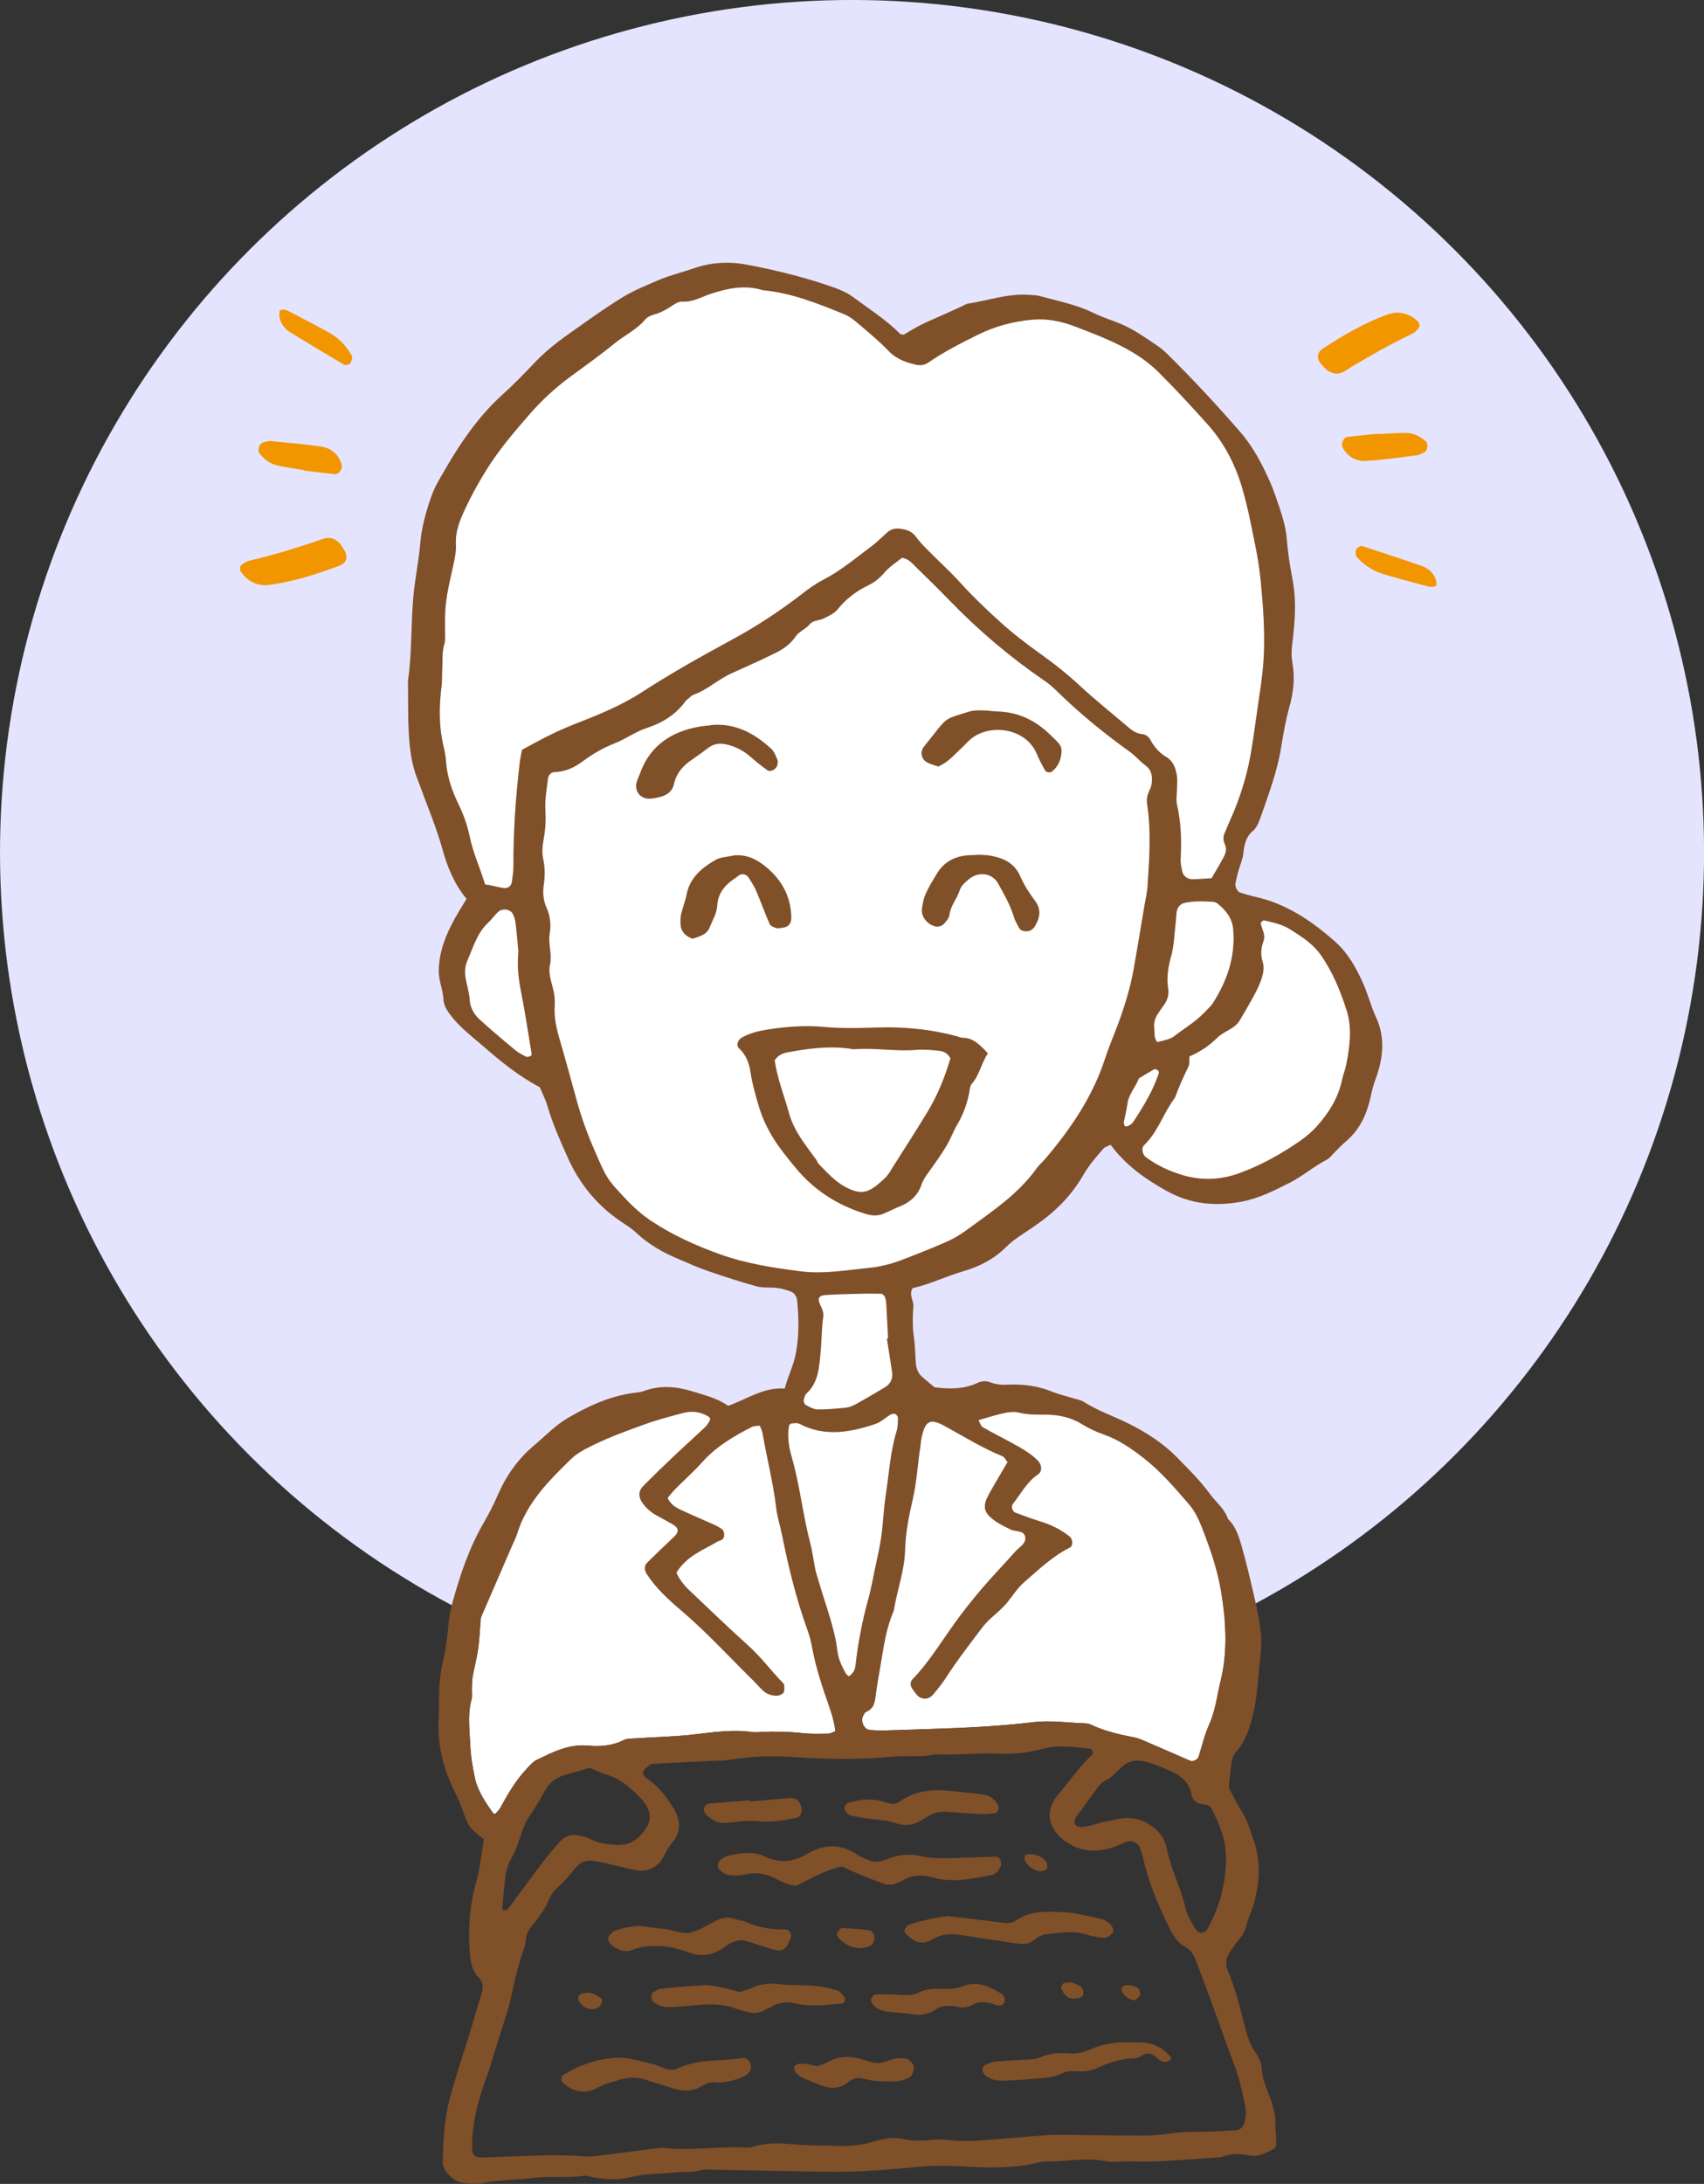 <?xml version="1.0" encoding="UTF-8"?>
<svg id="b" data-name="レイヤー 2" xmlns="http://www.w3.org/2000/svg" width="156.94" height="201" viewBox="0 0 156.94 201">
  <rect x="0" y="0" width="156.94" height="201" fill="#333333" stroke="none"/>
  <defs>
    <style>
      .d {
        fill: #fff;
      }

      .e {
        fill: #f29600;
      }

      .f {
        fill: #e4e4ff;
      }

      .g {
        fill: #805029;
      }
    </style>
  </defs>
  <g id="c" data-name="レイヤー 1">
    <g>
      <circle class="f" cx="78.47" cy="78.47" r="78.47" transform="translate(-32.5 78.47) rotate(-45)"/>
      <g>
        <path class="d" d="M111.6,80.81c.42-.73,.8-1.34,1.13-1.98,.18-.36,.27-.75,.07-1.15-.14-.3-.16-.62-.04-.93,.21-.52,.43-1.03,.66-1.54,.77-1.76,1.35-3.59,1.71-5.48,.22-1.18,.39-2.37,.55-3.55,.25-1.9,.61-3.78,.71-5.7,.12-2.32-.05-4.63-.27-6.94-.11-1.19-.31-2.38-.55-3.55-.35-1.72-.68-3.46-1.18-5.13-.64-2.16-1.68-4.16-3.2-5.84-1.44-1.6-2.9-3.19-4.43-4.71-1.45-1.45-3.17-2.38-5.01-3.17-.88-.38-1.77-.72-2.66-1.06-1.28-.5-2.62-.78-3.98-.66-1.75,.15-3.46,.6-5.05,1.39-1.57,.78-3.13,1.57-4.58,2.57-.33,.23-.75,.28-1.15,.18-.94-.22-1.8-.53-2.51-1.28-.88-.92-1.88-1.73-2.85-2.56-.36-.31-.76-.61-1.19-.79-2.44-.99-4.88-1.98-7.53-2.22-1.61-.51-3.15-.19-4.7,.3-.9,.29-1.73,.82-2.74,.75-.28-.02-.61,.18-.87,.35-.53,.36-1.07,.67-1.71,.84-.3,.08-.63,.24-.82,.47-.79,.94-1.9,1.44-2.83,2.2-1.29,1.06-2.66,2.03-4.01,3.02-1.36,1-2.6,2.12-3.71,3.39-1.47,1.68-2.92,3.37-4.1,5.28-.72,1.16-1.37,2.34-1.94,3.57-.47,1.02-.89,2.01-.83,3.19,.04,.7-.12,1.43-.28,2.13-.67,2.97-.76,3.59-.72,6.12,0,.32,.03,.65-.06,.95-.25,.78-.14,1.59-.2,2.38-.03,.48,0,.96-.05,1.43-.25,1.91-.27,3.8,.19,5.69,.11,.46,.19,.94,.22,1.42,.11,1.38,.57,2.66,1.16,3.87,.46,.95,.8,1.93,1.01,2.93,.31,1.5,.94,2.87,1.42,4.41,.55,.07,1.08,.23,1.62,.32,.46,.08,.79-.13,.85-.58,.06-.47,.14-.95,.14-1.43-.02-3.19,.21-6.37,.58-9.54,.05-.39,.14-.77,.21-1.16,1.6-.88,3.14-1.7,4.78-2.34,2.16-.84,4.32-1.7,6.27-2.97,2.69-1.74,5.47-3.3,8.28-4.82,2.26-1.22,4.38-2.62,6.41-4.18,.63-.49,1.28-.97,1.99-1.33,1.65-.85,3.05-2.05,4.52-3.14,.51-.38,.95-.85,1.44-1.27,.32-.27,.71-.35,1.12-.3,.57,.07,1.08,.22,1.45,.72,.28,.38,.6,.74,.94,1.08,1.06,1.08,2.18,2.09,3.21,3.22,1.13,1.24,2.34,2.4,3.58,3.52,1.18,1.07,2.44,2.04,3.74,2.97,1.3,.92,2.55,1.92,3.72,3.01,1.41,1.3,2.91,2.49,4.37,3.74,.37,.31,.75,.59,1.26,.64,.33,.03,.61,.2,.77,.5,.35,.65,.82,1.21,1.44,1.58,.72,.42,.92,1.08,1.03,1.8,.06,.38,0,.79,0,1.18,0,.48-.1,.97,0,1.42,.38,1.65,.43,3.31,.34,5-.02,.39,.07,.79,.15,1.18,.07,.37,.48,.7,.87,.7,.55,0,1.1-.05,1.85-.09Z"/>
        <path class="d" d="M83.07,51.35c-.49,.4-1.12,.79-1.58,1.32-.43,.5-.88,.89-1.47,1.18-1.09,.52-2.05,1.23-2.82,2.18-.37,.46-.87,.66-1.37,.91-.42,.2-.92,.11-1.28,.55-.34,.42-.96,.63-1.25,1.07-.47,.7-1.11,1.16-1.82,1.51-1.35,.67-2.74,1.29-4.12,1.91-1.23,.56-2.23,1.53-3.52,1.98-.14,.05-.25,.19-.38,.29-.12,.1-.26,.2-.35,.33-.88,1.21-2.13,1.96-3.5,2.41-1.08,.35-1.97,1.03-3.01,1.43-1.03,.4-2.02,.98-2.91,1.64-.81,.6-1.62,.97-2.62,1-.31,0-.56,.3-.6,.64-.11,.95-.29,1.88-.23,2.86,.05,.87,.01,1.76-.15,2.61-.12,.65-.18,1.28-.05,1.9,.17,.8,.17,1.57,.05,2.37-.1,.72-.05,1.43,.26,2.11,.34,.75,.42,1.57,.29,2.35-.16,.97,.23,1.93,.03,2.86-.22,1.01,.26,1.88,.39,2.81,.04,.31,.06,.64,.04,.95-.07,1.05,.13,2.05,.43,3.06,.56,1.91,1.08,3.84,1.61,5.76,.43,1.55,.97,3.04,1.61,4.5,1.15,2.64,1.13,2.65,2.95,4.57,.71,.75,1.48,1.43,2.36,2.01,1.95,1.28,4.03,2.22,6.23,3.01,2.43,.87,4.94,1.26,7.47,1.58,2.09,.26,4.14-.1,6.2-.31,1.04-.1,2.05-.34,3.03-.71,1.34-.51,2.68-1.04,4-1.61,.66-.28,1.3-.63,1.88-1.05,2.38-1.75,4.88-3.36,6.63-5.82,.23-.32,.55-.58,.81-.89,2.34-2.76,4.35-5.72,5.48-9.2,.32-.99,.73-1.94,1.1-2.92,.65-1.72,1.2-3.47,1.53-5.29,.35-1.96,.67-3.93,1-5.9,.09-.55,.23-1.1,.27-1.65,.17-2.55,.36-5.1-.03-7.65-.06-.41,0-.79,.17-1.16,.1-.22,.21-.44,.24-.67,.09-.65,.06-1.26-.55-1.72-.51-.38-.93-.89-1.44-1.26-2.41-1.72-4.69-3.59-6.8-5.66-.34-.33-.71-.65-1.1-.91-3.18-2.17-6.09-4.65-8.77-7.42-1-1.03-2.03-2.04-3.06-3.04-.33-.32-.63-.73-1.25-.83Z"/>
        <path class="d" d="M62.31,144.77c.3,.62,.69,1.13,1.16,1.57,1.8,1.7,3.58,3.43,5.42,5.08,1.2,1.07,2.14,2.36,3.25,3.5,.05,.05,.1,.14,.1,.21,0,.22,.04,.5-.07,.66-.12,.16-.4,.28-.61,.28-.49,0-.95-.15-1.31-.5-.34-.33-.66-.7-1-1.03-2.16-2.13-4.21-4.37-6.53-6.34-1.15-.97-2.27-2.01-3.12-3.29-.26-.39-.28-.79,.02-1.09,.79-.79,1.6-1.56,2.41-2.32,.57-.54,.54-.86-.16-1.26-.48-.28-.98-.53-1.47-.81-.49-.28-.9-.66-1.23-1.12-.37-.52-.37-1.08,.06-1.52,.84-.85,1.7-1.69,2.57-2.51,1.04-.99,2.11-1.95,3.16-2.94,.17-.16,.29-.37,.41-.57,.1-.17,.03-.31-.14-.41-.72-.44-1.51-.52-2.31-.31-1.23,.32-2.47,.65-3.67,1.09-1.49,.54-2.98,1.08-4.42,1.77-.8,.39-1.59,.76-2.22,1.37-2.06,2-4.09,4.03-4.97,6.88-.09,.3-.24,.59-.37,.88-.92,2.12-1.84,4.24-2.76,6.37-.09,.22-.21,.44-.23,.67-.09,.87-.11,1.75-.23,2.62-.12,.86-.35,1.71-.51,2.57-.07,.39-.06,.8-.08,1.19-.01,.32,.05,.66-.03,.96-.39,1.42-.17,2.86-.11,4.29,.04,.95,.21,1.9,.4,2.84,.26,1.27,.98,2.32,1.72,3.35,.03,.04,.19,.05,.22,0,.16-.17,.33-.34,.44-.54,.69-1.26,1.41-2.51,2.41-3.56,.27-.29,.54-.63,.88-.8,1.5-.73,2.98-1.5,4.77-1.34,1.1,.1,2.23,.03,3.27-.5,.33-.17,.77-.14,1.17-.17,1.75-.12,3.51-.15,5.26-.35,1.83-.21,3.64-.49,5.48-.22,.23,.03,.48,0,.72-.01,1.28-.06,2.55-.04,3.83,.1,.79,.09,1.59,.06,2.39,.05,.22,0,.43-.14,.67-.23-.1-.75-.28-1.44-.52-2.12-.64-1.8-1.26-3.62-1.61-5.51-.1-.55-.23-1.1-.42-1.62-1.04-2.86-1.76-5.8-2.36-8.78-.17-.86-.45-1.7-.55-2.57-.27-2.3-.86-4.55-1.25-6.83-.04-.23-.16-.44-.26-.69-.25,.04-.51,.02-.71,.12-1.72,.86-3.35,1.84-4.65,3.31-.74,.83-1.59,1.57-2.37,2.36-.28,.28-.52,.59-.75,.86,.27,.63,.78,.9,1.27,1.13,1.01,.47,2.04,.9,3.06,1.36,.22,.1,.42,.23,.62,.35,.33,.2,.35,.85,.03,1.02-.14,.08-.3,.11-.44,.19-1.28,.77-2.76,1.27-3.73,2.83Z"/>
        <path class="d" d="M92.81,134.57c-.17-.21-.28-.48-.47-.55-1.86-.76-3.55-1.81-5.3-2.77-1.34-.73-1.79-.54-2.14,.99-.07,.31-.08,.63-.13,.94-.25,1.57-.32,3.16-.68,4.73-.36,1.55-.68,3.14-.72,4.72-.05,1.95-.75,3.74-1.05,5.63-.69,1.55-.91,3.22-1.19,4.87-.18,1.02-.36,2.05-.49,3.08-.07,.6-.25,1.07-.85,1.33-.12,.05-.21,.22-.29,.36-.27,.51,.09,1.28,.61,1.32,.4,.03,.8,.06,1.2,.05,1.44-.04,2.88-.1,4.31-.14,3.2-.1,6.39-.25,9.57-.63,1.59-.19,3.19,.06,4.78,.11,.16,0,.32,.04,.46,.1,1.31,.62,2.7,.94,4.11,1.21,.31,.06,.61,.19,.9,.32,1.39,.6,2.78,1.21,4.17,1.81,.26,.11,.69-.08,.78-.36,.32-.99,.55-2.01,.97-2.95,.3-.67,.49-1.34,.64-2.04,.15-.7,.28-1.41,.45-2.11,.65-2.7,.46-5.41,.02-8.09-.33-2.05-1.02-4.02-1.78-5.96-.29-.73-.65-1.49-1.16-2.08-1.3-1.51-2.6-3.03-4.19-4.27-1.14-.89-2.31-1.7-3.69-2.18-.67-.23-1.34-.54-1.95-.92-1.06-.66-2.2-.9-3.43-.9-.8,0-1.59,.02-2.38-.18-.44-.11-.96-.06-1.41,.04-.77,.16-1.52,.41-2.35,.65,.15,.26,.21,.54,.38,.64,.9,.52,1.83,.98,2.74,1.48,.84,.46,1.68,.92,2.36,1.62,.36,.37,.41,.98,0,1.25-1.03,.69-1.57,1.78-2.31,2.71-.19,.23-.06,.7,.22,.81,.75,.28,1.49,.55,2.25,.79,1,.31,1.93,.74,2.75,1.41,.32,.27,.34,.86,0,1.03-1.6,.79-2.84,2.02-4.17,3.16-.74,.64-1.2,1.49-1.85,2.19-.65,.69-1.44,1.22-2.03,2-1.15,1.53-2.33,3.04-3.37,4.66-.34,.54-.76,1.03-1.17,1.52-.39,.47-1.06,.48-1.46,.03-.16-.18-.29-.38-.43-.57-.21-.29-.22-.64,0-.87,1.51-1.56,2.63-3.42,3.89-5.17,.79-1.1,1.64-2.17,2.52-3.2,.98-1.15,2.05-2.24,3.05-3.38,.36-.41,1.01-.74,.94-1.31-.08-.7-.89-.5-1.36-.74-.43-.22-.87-.42-1.27-.68-1.35-.89-1.29-1.52-.7-2.6,.54-.98,1.12-1.93,1.69-2.91Z"/>
        <path class="d" d="M109.56,97.21c-.03,.36,.03,.71-.1,.97-.46,.93-.88,1.86-1.23,2.84-1.06,1.39-1.56,3.15-2.86,4.39-.26,.25-.14,.85,.16,1.08,.97,.73,2.05,1.24,3.19,1.6,1.8,.58,3.61,.54,5.4-.1,2.04-.74,3.91-1.79,5.68-3.02,.52-.36,1.01-.79,1.44-1.25,1.14-1.26,2.03-2.66,2.38-4.36,.1-.47,.29-.91,.38-1.38,.32-1.65,.56-3.32,.04-4.97-.58-1.83-1.31-3.6-2.43-5.18-.32-.45-.73-.84-1.16-1.19-.49-.4-1.04-.73-1.58-1.08-.74-.48-1.6-.66-2.45-.85-.08-.02-.32,.21-.3,.28,.12,.54,.47,1.07,.26,1.62-.23,.63-.29,1.21-.09,1.86,.2,.63,.04,1.27-.19,1.88-.17,.45-.38,.88-.61,1.3-.42,.77-.86,1.53-1.31,2.28-.48,.79-1.44,.96-2.07,1.59-.73,.73-1.59,1.3-2.57,1.72Z"/>
        <path class="d" d="M81.71,123.19s.06,0,.09-.01c-.05-1.04-.1-2.07-.16-3.11-.01-.24-.04-.48-.13-.7-.05-.13-.22-.29-.35-.3-.63-.02-1.27-.01-1.91,0-1.03,.03-2.07,.05-3.1,.11-.71,.04-.89,.29-.61,.89,.18,.37,.35,.72,.29,1.13-.16,1.1-.14,2.22-.25,3.32-.13,1.32-.19,2.72-1.29,3.73-.16,.14-.22,.42-.26,.65-.02,.12,.07,.34,.17,.4,.35,.18,.73,.41,1.09,.42,.87,.01,1.75-.07,2.62-.16,.31-.03,.62-.16,.9-.31,.91-.5,1.8-1.03,2.69-1.56,.54-.32,.76-.81,.67-1.42-.15-1.03-.32-2.05-.48-3.07Z"/>
        <path class="d" d="M106.6,95.91c.27-.07,.57-.13,.86-.22,.22-.07,.46-.15,.65-.29,.94-.73,1.98-1.33,2.81-2.2,.27-.29,.59-.55,.8-.88,1.32-2.06,2.08-4.29,1.87-6.77-.08-1.03-.67-1.76-1.43-2.38-.12-.09-.29-.16-.44-.17-.87-.06-1.75-.08-2.61,.1-.37,.08-.68,.4-.73,.83-.05,.39-.06,.79-.11,1.19-.11,.94-.13,1.91-.38,2.81-.28,1.02-.46,2-.29,3.05,.09,.57-.07,1.1-.43,1.57-.19,.25-.36,.53-.54,.79-.28,.41-.37,.87-.31,1.36,.05,.39-.05,.8,.26,1.21Z"/>
        <path class="d" d="M47.75,87.52c-.07-.7-.14-1.65-.26-2.59-.04-.31-.14-.64-.3-.9-.11-.17-.37-.29-.58-.32-.22-.02-.51,.03-.67,.17-.36,.31-.62,.72-.97,1.04-1.03,.96-1.39,2.3-1.93,3.52-.26,.58-.23,1.25-.09,1.89,.11,.54,.28,1.09,.31,1.64,.05,.77,.4,1.39,.93,1.87,1.06,.96,2.16,1.89,3.26,2.8,.3,.25,.66,.44,1.02,.62,.1,.05,.29-.02,.42-.07,.05-.02,.09-.15,.08-.21-.31-1.88-.59-3.77-.96-5.64-.23-1.18-.4-2.35-.25-3.82Z"/>
        <path class="d" d="M103.5,103.3c.03,.09,.04,.3,.14,.36,.08,.05,.29-.03,.41-.1,.13-.08,.27-.19,.35-.32,.91-1.4,1.78-2.81,2.32-4.41,.06-.18-.01-.32-.19-.39-.07-.03-.17-.06-.22-.03-.48,.27-.94,.56-1.41,.84-.3,.81-.95,1.46-1.06,2.36-.07,.55-.21,1.08-.33,1.67Z"/>
        <path class="d" d="M73.23,130.98c-.44,0-.53,.09-.56,.29-.16,.97,0,1.94,.26,2.83,.75,2.61,1.02,5.32,1.71,7.94,.2,.77,.29,1.57,.45,2.34,.08,.39,.21,.76,.32,1.14,.61,2.14,1.46,4.22,1.73,6.46,.09,.73,.41,1.37,.75,2,.07,.13,.31,.31,.33,.29,.17-.13,.32-.3,.43-.48,.08-.13,.12-.3,.14-.45,.24-2.06,.61-4.1,1.17-6.1,.26-.92,.43-1.86,.62-2.8,.21-1.01,.46-2.02,.6-3.05,.18-1.26,.21-2.54,.41-3.8,.3-1.97,.41-3.97,1-5.89,.11-.37,.11-.79,.12-1.19,0-.13-.11-.32-.22-.37-.12-.06-.33-.03-.45,.04-.48,.28-.9,.7-1.41,.87-2.31,.77-4.64,1.2-6.96,0-.2-.1-.45-.09-.44-.09Z"/>
      </g>
      <g>
        <path class="g" d="M44.57,169.29c-1.41-1.13-1.4-1.13-1.95-2.66-.19-.52-.39-1.05-.65-1.54-1.12-2.17-1.71-4.45-1.57-6.92,.06-.95,.01-1.91,.06-2.87,.05-.88,.18-1.74,.38-2.6,.23-1.01,.37-2.05,.45-3.08,.06-.73,.19-1.42,.38-2.11,.7-2.54,1.53-5.04,2.87-7.34,.48-.83,.92-1.68,1.3-2.56,.78-1.79,1.85-3.32,3.36-4.59,1.04-.87,1.96-1.86,3.16-2.55,1.88-1.09,3.82-1.97,5.99-2.27,.32-.04,.65-.06,.94-.17,1.49-.55,2.96-.44,4.46,.02,1.14,.36,2.3,.62,3.31,1.34,1.74-.61,3.27-1.74,5.21-1.59,.32-1.19,.84-2.18,1.04-3.3,.29-1.59,.27-3.18,.11-4.78-.04-.43-.26-.75-.68-.89-.38-.12-.77-.25-1.16-.29-.63-.08-1.3,.02-1.9-.15-1.53-.42-3.05-.92-4.56-1.44-.83-.28-1.63-.65-2.44-.99-1.48-.61-2.88-1.37-4.06-2.48-.46-.43-1.02-.77-1.54-1.13-2.17-1.49-3.75-3.47-4.81-5.85-.68-1.53-1.37-3.06-1.84-4.68-.18-.61-.47-1.18-.72-1.76-1.96-1.03-3.62-2.39-5.25-3.81-1.03-.89-2.11-1.7-2.94-2.79-.35-.45-.65-.92-.68-1.5-.04-.88-.44-1.69-.43-2.59,.02-1.74,.62-3.27,1.44-4.76,.34-.63,.73-1.23,1.12-1.88-1.1-1.32-1.74-2.86-2.19-4.47-.39-1.39-.88-2.74-1.4-4.07-.32-.82-.6-1.65-.93-2.47-.54-1.36-.72-2.79-.8-4.22-.08-1.35-.05-2.72-.07-4.07,0-.32-.02-.64,.02-.96,.35-2.54,.24-5.11,.48-7.65,.15-1.59,.48-3.16,.62-4.75,.12-1.45,.49-2.83,.96-4.19,.16-.45,.33-.9,.56-1.32,1.68-3.01,3.48-5.92,6.08-8.26,1.01-.91,1.96-1.89,2.89-2.87,.94-.99,1.99-1.85,3.1-2.63,1.63-1.15,3.25-2.33,4.95-3.38,1.08-.67,2.27-1.15,3.44-1.65,1.02-.44,2.12-.69,3.17-1.06,1.59-.56,3.24-.67,4.94-.35,2.76,.52,5.46,1.19,8.1,2.13,.61,.22,1.18,.48,1.7,.87,1.48,1.09,3.03,2.08,4.33,3.38,.05,.05,.15,.04,.31,.07,.49-.29,1.03-.63,1.59-.91,.64-.32,1.31-.6,1.96-.89,.58-.26,1.17-.52,1.75-.79,.22-.1,.43-.25,.66-.28,1.81-.28,3.57-.91,5.44-.81,.4,.02,.81,.03,1.18,.13,1.61,.44,3.26,.76,4.79,1.49,.72,.35,1.47,.62,2.22,.9,1.44,.53,2.67,1.43,3.93,2.28,.26,.18,.5,.4,.73,.62,2.33,2.29,4.55,4.69,6.7,7.15,1.23,1.41,2.07,3.02,2.81,4.7,.32,.73,.57,1.49,.83,2.25,.33,.98,.62,1.97,.7,3.02,.09,1.11,.25,2.22,.46,3.32,.42,2.1,.35,3.78,.02,6.4-.07,.55-.06,1.12,.04,1.67,.24,1.37,.08,2.69-.29,4.02-.34,1.22-.56,2.48-.76,3.73-.36,2.22-1.16,4.31-1.89,6.42-.16,.45-.36,.95-.7,1.24-.68,.58-.8,1.29-.89,2.1-.07,.55-.31,1.07-.46,1.61-.11,.38-.19,.77-.27,1.16-.05,.26,.2,.73,.41,.8,.46,.14,.92,.29,1.38,.39,2.9,.63,5.26,2.24,7.43,4.17,1.15,1.03,1.9,2.37,2.52,3.75,.46,1.01,.72,2.12,1.19,3.12,.92,1.96,.67,3.89-.04,5.81-.2,.53-.32,1.04-.44,1.59-.34,1.58-1,3.02-2.29,4.1-.37,.31-.69,.66-1.03,1-.23,.22-.42,.51-.69,.65-1.21,.62-2.25,1.54-3.46,2.15-1.41,.71-2.82,1.43-4.42,1.73-2.44,.45-4.71,.23-6.93-1.01-1.98-1.11-3.77-2.38-5.12-4.23-.27,.14-.53,.19-.67,.36-.62,.72-1.26,1.43-1.75,2.27-1.28,2.19-2.68,3.57-4.93,5.09-.79,.53-1.63,1.04-2.3,1.71-1.12,1.12-2.47,1.79-3.92,2.21-1.6,.47-3.1,1.21-4.67,1.56-.38,.63,.12,1.13,.07,1.68-.06,.63-.06,1.28-.04,1.91,.02,.56,.13,1.11,.17,1.67,.05,.56,.05,1.12,.1,1.67,.04,.49,.22,.93,.61,1.26,.36,.31,.73,.62,1.1,.93,1.37,.18,2.71,.19,3.99-.41,.37-.17,.79-.19,1.17-.04,.54,.21,1.08,.24,1.65,.21,1.37-.06,2.7,.11,3.99,.63,.66,.27,1.37,.43,2.05,.64,.3,.09,.64,.15,.9,.31,1.29,.82,2.73,1.31,4.09,1.98,1.66,.82,3.19,1.8,4.5,3.13,1.06,1.08,2.14,2.14,3.04,3.38,.56,.76,1.35,1.35,1.66,2.3,.74,.69,1,1.63,1.27,2.54,.44,1.53,.79,3.09,1.16,4.65,.15,.62,.28,1.25,.39,1.87,.22,1.18,.33,2.34,.17,3.56-.22,1.74-.25,3.5-.65,5.22-.31,1.33-.7,2.61-1.64,3.66-.2,.22-.32,.56-.37,.86-.12,.78-.18,1.58-.26,2.36,.38,.71,.72,1.44,1.15,2.1,.53,.82,.79,1.73,1.11,2.63,.75,2.06,.58,4.08,0,6.12-.17,.61-.49,1.19-.63,1.8-.11,.49-.32,.88-.64,1.26-.3,.37-.58,.76-.85,1.16-.38,.56-.5,1.14-.22,1.8,.69,1.62,1.1,3.32,1.54,5.02,.22,.86,.44,1.7,.96,2.43,.34,.47,.6,.98,.62,1.54,.04,.99,.46,1.86,.79,2.75,.28,.76,.47,1.52,.47,2.33,0,.64,.08,1.27,.08,1.91,0,.13-.12,.33-.23,.39-.71,.37-1.43,.79-2.27,.61-.88-.19-1.73-.19-2.57,.16-1.83,.13-3.66,.28-5.5,.37-1.12,.06-2.24,.02-3.35,.02-.56,0-1.14,.11-1.67,0-1.84-.38-3.67,0-5.5,.01-.32,0-.64,.04-.95,.12-2.28,.54-4.58,.46-6.89,.33-1.43-.08-2.87-.09-4.31,.06-1.75,.19-3.5,.32-5.25,.4-1.43,.06-2.87,.04-4.31,.01-3.03-.05-6.06-.11-9.1-.17-.32,0-.66-.07-.95,.02-.86,.27-1.75,.14-2.61,.24-1.34,.15-2.69,.08-4.02,.43-1.07,.28-2.22,.21-3.34,.04-.32-.05-.64-.21-.94-.17-1.5,.22-3.03,.02-4.52,.19-1.66,.19-3.34,.18-5,.5-.46,.09-.95,0-1.43-.02-.69-.03-1.2-.4-1.63-.9-.27-.31-.45-.68-.44-1.09,.07-1.91,.13-3.82,.63-5.7,.69-2.63,1.63-5.18,2.36-7.79,.19-.69,.43-1.37,.62-2.06,.13-.48,.12-.97-.26-1.34-.67-.67-.8-1.51-.86-2.41-.16-2.18,0-4.31,.6-6.41,.11-.38,.2-.77,.27-1.17,.16-.94,.29-1.88,.43-2.78ZM111.6,80.81c.42-.73,.8-1.34,1.13-1.98,.18-.36,.27-.75,.07-1.15-.14-.3-.16-.62-.04-.93,.21-.52,.43-1.03,.66-1.54,.77-1.76,1.35-3.59,1.71-5.48,.22-1.18,.39-2.37,.55-3.55,.25-1.9,.61-3.78,.71-5.7,.12-2.32-.05-4.63-.27-6.94-.11-1.19-.31-2.38-.55-3.55-.35-1.72-.68-3.46-1.18-5.13-.64-2.16-1.68-4.16-3.2-5.84-1.44-1.6-2.9-3.19-4.43-4.71-1.45-1.45-3.17-2.38-5.01-3.17-.88-.38-1.77-.72-2.66-1.06-1.28-.5-2.62-.78-3.98-.66-1.75,.15-3.46,.6-5.05,1.39-1.57,.78-3.13,1.57-4.58,2.57-.33,.23-.75,.28-1.15,.18-.94-.22-1.8-.53-2.51-1.28-.88-.92-1.88-1.73-2.85-2.56-.36-.31-.76-.61-1.19-.79-2.44-.99-4.88-1.98-7.53-2.22-1.61-.51-3.15-.19-4.7,.3-.9,.29-1.73,.82-2.74,.75-.28-.02-.61,.18-.87,.35-.53,.36-1.07,.67-1.71,.84-.3,.08-.63,.24-.82,.47-.79,.94-1.9,1.44-2.83,2.2-1.29,1.06-2.66,2.03-4.01,3.02-1.36,1-2.6,2.12-3.71,3.39-1.47,1.68-2.92,3.37-4.1,5.28-.72,1.16-1.37,2.34-1.94,3.57-.47,1.02-.89,2.01-.83,3.19,.04,.7-.12,1.43-.28,2.13-.67,2.97-.76,3.59-.72,6.12,0,.32,.03,.65-.06,.95-.25,.78-.14,1.59-.2,2.38-.03,.48,0,.96-.05,1.43-.25,1.91-.27,3.8,.19,5.69,.11,.46,.19,.94,.22,1.42,.11,1.38,.57,2.66,1.16,3.87,.46,.95,.8,1.93,1.01,2.93,.31,1.5,.94,2.87,1.42,4.41,.55,.07,1.08,.23,1.62,.32,.46,.08,.79-.13,.85-.58,.06-.47,.14-.95,.14-1.43-.02-3.19,.21-6.37,.58-9.54,.05-.39,.14-.77,.21-1.16,1.6-.88,3.14-1.7,4.78-2.34,2.16-.84,4.32-1.7,6.27-2.97,2.69-1.74,5.47-3.3,8.28-4.82,2.26-1.22,4.38-2.62,6.41-4.18,.63-.49,1.28-.97,1.99-1.33,1.65-.85,3.05-2.05,4.52-3.14,.51-.38,.95-.85,1.44-1.27,.32-.27,.71-.35,1.12-.3,.57,.07,1.08,.22,1.45,.72,.28,.38,.6,.74,.94,1.08,1.06,1.08,2.18,2.09,3.21,3.22,1.13,1.24,2.34,2.4,3.58,3.52,1.18,1.07,2.44,2.04,3.74,2.97,1.3,.92,2.55,1.92,3.72,3.01,1.41,1.3,2.91,2.49,4.37,3.74,.37,.31,.75,.59,1.26,.64,.33,.03,.61,.2,.77,.5,.35,.65,.82,1.21,1.44,1.58,.72,.42,.92,1.08,1.03,1.8,.06,.38,0,.79,0,1.18,0,.48-.1,.97,0,1.42,.38,1.65,.43,3.31,.34,5-.02,.39,.07,.79,.15,1.18,.07,.37,.48,.7,.87,.7,.55,0,1.1-.05,1.85-.09Zm-28.54-29.46c-.49,.4-1.12,.79-1.58,1.32-.43,.5-.88,.89-1.47,1.18-1.09,.52-2.05,1.23-2.82,2.18-.37,.46-.87,.66-1.37,.91-.42,.2-.92,.11-1.28,.55-.34,.42-.96,.63-1.25,1.07-.47,.7-1.11,1.16-1.82,1.51-1.35,.67-2.74,1.29-4.12,1.91-1.23,.56-2.23,1.53-3.52,1.98-.14,.05-.25,.19-.38,.29-.12,.1-.26,.2-.35,.33-.88,1.21-2.13,1.96-3.5,2.41-1.08,.35-1.97,1.03-3.01,1.43-1.03,.4-2.02,.98-2.91,1.64-.81,.6-1.62,.97-2.62,1-.31,0-.56,.3-.6,.64-.11,.95-.29,1.88-.23,2.86,.05,.87,.01,1.76-.15,2.61-.12,.65-.18,1.28-.05,1.9,.17,.8,.17,1.57,.05,2.37-.1,.72-.05,1.43,.26,2.11,.34,.75,.42,1.57,.29,2.35-.16,.97,.23,1.93,.03,2.86-.22,1.01,.26,1.88,.39,2.81,.04,.31,.06,.64,.04,.95-.07,1.05,.13,2.05,.43,3.06,.56,1.91,1.08,3.84,1.61,5.76,.43,1.55,.97,3.04,1.61,4.5,1.15,2.64,1.13,2.65,2.95,4.57,.71,.75,1.48,1.43,2.36,2.01,1.95,1.28,4.03,2.22,6.23,3.01,2.43,.87,4.94,1.26,7.47,1.58,2.09,.26,4.14-.1,6.2-.31,1.04-.1,2.05-.34,3.03-.71,1.34-.51,2.68-1.04,4-1.61,.66-.28,1.3-.63,1.88-1.05,2.38-1.75,4.88-3.36,6.63-5.82,.23-.32,.55-.58,.81-.89,2.34-2.76,4.35-5.72,5.48-9.2,.32-.99,.73-1.94,1.1-2.92,.65-1.72,1.2-3.47,1.53-5.29,.35-1.96,.67-3.93,1-5.9,.09-.55,.23-1.1,.27-1.65,.17-2.55,.36-5.1-.03-7.65-.06-.41,0-.79,.17-1.16,.1-.22,.21-.44,.24-.67,.09-.65,.06-1.26-.55-1.72-.51-.38-.93-.89-1.44-1.26-2.41-1.72-4.69-3.59-6.8-5.66-.34-.33-.71-.65-1.1-.91-3.18-2.17-6.09-4.65-8.77-7.42-1-1.03-2.03-2.04-3.06-3.04-.33-.32-.63-.73-1.25-.83Zm-16.72,110.73v-.05c-1.52,.07-3.03,.15-4.55,.22-.48,.02-.96,.05-1.44,.08-.16,.01-.34,0-.46,.09-.25,.18-.52,.37-.66,.63-.06,.12,.11,.49,.27,.59,1.12,.71,1.89,1.72,2.55,2.82,.62,1.03,.73,2.11-.13,3.11-.37,.43-.61,.93-.87,1.42-.44,.85-1.47,1.31-2.43,1.15-.47-.08-.93-.21-1.4-.32-.86-.19-1.71-.43-2.58-.55-.55-.08-1.11,.05-1.52,.52-.58,.66-1.11,1.38-1.78,1.94-.73,.6-.86,1.51-1.37,2.22-.28,.39-.55,.78-.86,1.14-.37,.44-.65,.9-.69,1.49-.02,.31-.1,.63-.21,.93-.54,1.5-.88,3.06-1.21,4.61-.1,.47-.25,.92-.39,1.38-.33,1.07-.68,2.13-1.01,3.2-.24,.76-.43,1.54-.72,2.28-.82,2.18-1.42,4.4-1.4,6.75,0,.58,.23,.85,.86,.84,.56-.01,1.12-.05,1.68-.06,2.55-.08,5.11-.25,7.66-.05,.55,.04,1.12-.01,1.67-.08,1.74-.21,3.48-.46,5.22-.68,.16-.02,.32-.04,.48-.02,2.55,.3,5.1-.16,7.65-.02,.23,.01,.48-.02,.71-.09,1.17-.37,2.39-.33,3.57-.22,1.2,.12,2.39,.09,3.58,.14,1.29,.06,2.54,.02,3.79-.36,.92-.28,1.92-.48,2.84-.26,.97,.23,1.88,.16,2.83,.06,.7-.07,1.43,.07,2.15,.1,.56,.02,1.12,.05,1.67,.01,2.15-.16,4.3-.36,6.45-.52,.71-.05,1.44-.04,2.15-.03,2.24,.02,4.47,.06,6.71,.06,.8,0,1.6-.04,2.39-.16,.87-.14,1.74-.19,2.62-.18,1.2,0,2.39-.08,3.59-.14,.54-.03,.81-.34,.92-.92,.09-.48,.1-.94,0-1.42-.26-1.25-.54-2.49-1-3.7-.71-1.87-1.36-3.75-2.05-5.63-.47-1.28-.93-2.55-1.42-3.82-.2-.52-.43-1.06-.96-1.34-.84-.44-1.25-1.21-1.64-2-.98-2.01-1.84-4.08-2.33-6.27-.07-.31-.17-.61-.28-.91-.16-.43-.77-.72-1.18-.57-.45,.17-.88,.39-1.33,.54-1.18,.39-2.39,.43-3.52-.08-1.77-.81-3.25-2.67-1.51-4.78,.15-.18,.31-.37,.46-.55,.86-1.05,1.65-2.16,2.65-3.09,.05-.05,.09-.14,.09-.22,0-.08-.02-.16-.06-.23-.03-.06-.1-.13-.16-.13-1.5-.16-2.97-.39-4.49,.03-1.46,.4-2.99,.49-4.52,.41-.56-.03-1.12,.01-1.67,.03-.88,.02-1.76,.05-2.63,.07-.4,0-.81-.07-1.19,.01-1.03,.22-2.07,.1-3.11,.14-1.11,.05-2.23,.2-3.34,.22-2,.05-3.99,.02-5.98-.12-2.07-.15-4.15-.13-6.21,.21-.32,.05-.63,.08-.95,.11Zm-4.04-17.31c.3,.62,.69,1.13,1.16,1.57,1.8,1.7,3.58,3.43,5.42,5.08,1.2,1.07,2.14,2.36,3.25,3.5,.05,.05,.1,.14,.1,.21,0,.22,.04,.5-.07,.66-.12,.16-.4,.28-.61,.28-.49,0-.95-.15-1.31-.5-.34-.33-.66-.7-1-1.03-2.16-2.13-4.21-4.37-6.53-6.34-1.15-.97-2.27-2.01-3.12-3.29-.26-.39-.28-.79,.02-1.09,.79-.79,1.6-1.56,2.41-2.32,.57-.54,.54-.86-.16-1.26-.48-.28-.98-.53-1.47-.81-.49-.28-.9-.66-1.23-1.12-.37-.52-.37-1.08,.06-1.52,.84-.85,1.7-1.69,2.57-2.51,1.04-.99,2.11-1.95,3.16-2.94,.17-.16,.29-.37,.41-.57,.1-.17,.03-.31-.14-.41-.72-.44-1.51-.52-2.31-.31-1.23,.32-2.47,.65-3.67,1.09-1.49,.54-2.98,1.08-4.42,1.77-.8,.39-1.59,.76-2.22,1.37-2.06,2-4.09,4.03-4.97,6.88-.09,.3-.24,.59-.37,.88-.92,2.12-1.84,4.24-2.76,6.37-.09,.22-.21,.44-.23,.67-.09,.87-.11,1.75-.23,2.62-.12,.86-.35,1.71-.51,2.57-.07,.39-.06,.8-.08,1.19-.01,.32,.05,.66-.03,.96-.39,1.42-.17,2.86-.11,4.29,.04,.95,.21,1.9,.4,2.84,.26,1.27,.98,2.32,1.72,3.35,.03,.04,.19,.05,.22,0,.16-.17,.33-.34,.44-.54,.69-1.26,1.41-2.51,2.41-3.56,.27-.29,.54-.63,.88-.8,1.5-.73,2.98-1.5,4.77-1.34,1.1,.1,2.23,.03,3.27-.5,.33-.17,.77-.14,1.17-.17,1.75-.12,3.51-.15,5.26-.35,1.83-.21,3.64-.49,5.48-.22,.23,.03,.48,0,.72-.01,1.28-.06,2.55-.04,3.83,.1,.79,.09,1.59,.06,2.39,.05,.22,0,.43-.14,.67-.23-.1-.75-.28-1.44-.52-2.12-.64-1.8-1.26-3.62-1.61-5.51-.1-.55-.23-1.1-.42-1.62-1.04-2.86-1.76-5.8-2.36-8.78-.17-.86-.45-1.7-.55-2.57-.27-2.3-.86-4.55-1.25-6.83-.04-.23-.16-.44-.26-.69-.25,.04-.51,.02-.71,.12-1.72,.86-3.35,1.84-4.65,3.31-.74,.83-1.59,1.57-2.37,2.36-.28,.28-.52,.59-.75,.86,.27,.63,.78,.9,1.27,1.13,1.01,.47,2.04,.9,3.06,1.36,.22,.1,.42,.23,.62,.35,.33,.2,.35,.85,.03,1.02-.14,.08-.3,.11-.44,.19-1.28,.77-2.76,1.27-3.73,2.83Zm30.5-10.19c-.17-.21-.28-.48-.47-.55-1.86-.76-3.55-1.81-5.3-2.77-1.34-.73-1.79-.54-2.14,.99-.07,.31-.08,.63-.13,.94-.25,1.57-.32,3.16-.68,4.73-.36,1.55-.68,3.14-.72,4.72-.05,1.95-.75,3.74-1.05,5.63-.69,1.55-.91,3.22-1.19,4.87-.18,1.02-.36,2.05-.49,3.08-.07,.6-.25,1.07-.85,1.33-.12,.05-.21,.22-.29,.36-.27,.51,.09,1.28,.61,1.32,.4,.03,.8,.06,1.2,.05,1.44-.04,2.88-.1,4.31-.14,3.2-.1,6.39-.25,9.57-.63,1.59-.19,3.19,.06,4.78,.11,.16,0,.32,.04,.46,.1,1.31,.62,2.7,.94,4.11,1.21,.31,.06,.61,.19,.9,.32,1.39,.6,2.78,1.21,4.17,1.81,.26,.11,.69-.08,.78-.36,.32-.99,.55-2.01,.97-2.95,.3-.67,.49-1.34,.64-2.04,.15-.7,.28-1.41,.45-2.11,.65-2.7,.46-5.41,.02-8.09-.33-2.05-1.02-4.02-1.78-5.96-.29-.73-.65-1.49-1.16-2.08-1.3-1.51-2.6-3.03-4.19-4.27-1.14-.89-2.31-1.7-3.69-2.18-.67-.23-1.34-.54-1.95-.92-1.06-.66-2.2-.9-3.43-.9-.8,0-1.59,.02-2.38-.18-.44-.11-.96-.06-1.41,.04-.77,.16-1.52,.41-2.35,.65,.15,.26,.21,.54,.38,.64,.9,.52,1.83,.98,2.74,1.48,.84,.46,1.68,.92,2.36,1.62,.36,.37,.41,.98,0,1.25-1.03,.69-1.57,1.78-2.31,2.71-.19,.23-.06,.7,.22,.81,.75,.28,1.49,.55,2.25,.79,1,.31,1.93,.74,2.75,1.41,.32,.27,.34,.86,0,1.03-1.6,.79-2.84,2.02-4.17,3.16-.74,.64-1.2,1.49-1.85,2.19-.65,.69-1.44,1.22-2.03,2-1.15,1.53-2.33,3.04-3.37,4.66-.34,.54-.76,1.03-1.17,1.52-.39,.47-1.06,.48-1.46,.03-.16-.18-.29-.38-.43-.57-.21-.29-.22-.64,0-.87,1.51-1.56,2.63-3.42,3.89-5.17,.79-1.1,1.64-2.17,2.52-3.2,.98-1.15,2.05-2.24,3.05-3.38,.36-.41,1.01-.74,.94-1.31-.08-.7-.89-.5-1.36-.74-.43-.22-.87-.42-1.27-.68-1.35-.89-1.29-1.52-.7-2.6,.54-.98,1.12-1.93,1.69-2.91Zm16.75-37.37c-.03,.36,.03,.71-.1,.97-.46,.93-.88,1.86-1.23,2.84-1.06,1.39-1.56,3.15-2.86,4.39-.26,.25-.14,.85,.16,1.08,.97,.73,2.05,1.24,3.19,1.6,1.8,.58,3.61,.54,5.4-.1,2.04-.74,3.91-1.79,5.68-3.02,.52-.36,1.01-.79,1.44-1.25,1.14-1.26,2.03-2.66,2.38-4.36,.1-.47,.29-.91,.38-1.38,.32-1.65,.56-3.32,.04-4.97-.58-1.83-1.31-3.6-2.43-5.18-.32-.45-.73-.84-1.16-1.19-.49-.4-1.04-.73-1.58-1.08-.74-.48-1.6-.66-2.45-.85-.08-.02-.32,.21-.3,.28,.12,.54,.47,1.07,.26,1.62-.23,.63-.29,1.21-.09,1.86,.2,.63,.04,1.27-.19,1.88-.17,.45-.38,.88-.61,1.3-.42,.77-.86,1.53-1.31,2.28-.48,.79-1.44,.96-2.07,1.59-.73,.73-1.59,1.3-2.57,1.72Zm-36.33,33.78c-.44,0-.53,.09-.56,.29-.16,.97,0,1.94,.26,2.83,.75,2.61,1.02,5.32,1.71,7.94,.2,.77,.29,1.57,.45,2.34,.08,.39,.21,.76,.32,1.14,.61,2.14,1.46,4.22,1.73,6.46,.09,.73,.41,1.37,.75,2,.07,.13,.31,.31,.33,.29,.17-.13,.32-.3,.43-.48,.08-.13,.12-.3,.14-.45,.24-2.06,.61-4.1,1.17-6.1,.26-.92,.43-1.86,.62-2.8,.21-1.01,.46-2.02,.6-3.05,.18-1.26,.21-2.54,.41-3.8,.3-1.97,.41-3.97,1-5.89,.11-.37,.11-.79,.12-1.19,0-.13-.11-.32-.22-.37-.12-.06-.33-.03-.45,.04-.48,.28-.9,.7-1.41,.87-2.31,.77-4.64,1.2-6.96,0-.2-.1-.45-.09-.44-.09Zm39.68,39.67c-.04-1.55-.67-2.92-1.35-4.27-.08-.17-.39-.3-.6-.31-.65-.03-1.11-.35-1.22-.94-.22-1.17-1.02-1.75-2-2.17-.66-.28-1.31-.58-2-.78-.87-.25-1.72-.23-2.45,.47-.51,.49-1,1.02-1.67,1.33-.2,.09-.35,.31-.49,.5-.62,.83-1.22,1.67-1.83,2.5-.18,.25-.41,.48-.29,.85,.09,.27,.44,.39,1.05,.26,.54-.11,1.07-.28,1.62-.41,.54-.12,1.09-.26,1.64-.33,1.07-.14,2.02,.14,2.9,.8,.69,.52,1.1,1.22,1.25,1.97,.37,1.89,1.29,3.59,1.72,5.45,.16,.71,.54,1.32,.91,1.94,.29,.48,.87,.47,1.13,0,1.18-2.14,1.75-4.43,1.7-6.87Zm-58.55-7.96c-.84,.24-1.6,.45-2.36,.67-.8,.24-1.4,.7-1.81,1.45-.46,.83-.93,1.65-1.48,2.44-.53,.76-.73,1.75-1.08,2.64-.12,.3-.21,.61-.38,.88-.44,.69-.65,1.45-.73,2.25-.09,.87-.18,1.74-.26,2.61,0,.06,.09,.2,.11,.19,.15-.03,.34-.04,.42-.14,.3-.37,.57-.77,.86-1.15,1.31-1.71,2.5-3.51,3.98-5.09,.51-.54,1.07-.66,1.73-.51,.39,.09,.79,.18,1.13,.37,.66,.36,1.36,.4,2.08,.48,1.36,.14,2.28-.46,2.97-1.58,.44-.7,.4-1.35,0-2.02-.12-.2-.25-.41-.42-.58-.94-.99-1.93-1.9-3.3-2.3-.53-.15-1.03-.42-1.47-.6Zm27.35-39.51s.06,0,.09-.01c-.05-1.04-.1-2.07-.16-3.11-.01-.24-.04-.48-.13-.7-.05-.13-.22-.29-.35-.3-.63-.02-1.27-.01-1.91,0-1.03,.03-2.07,.05-3.1,.11-.71,.04-.89,.29-.61,.89,.18,.37,.35,.72,.29,1.13-.16,1.1-.14,2.22-.25,3.32-.13,1.32-.19,2.72-1.29,3.73-.16,.14-.22,.42-.26,.65-.02,.12,.07,.34,.17,.4,.35,.18,.73,.41,1.09,.42,.87,.01,1.75-.07,2.62-.16,.31-.03,.62-.16,.9-.31,.91-.5,1.8-1.03,2.69-1.56,.54-.32,.76-.81,.67-1.42-.15-1.03-.32-2.05-.48-3.07Zm24.89-27.28c.27-.07,.57-.13,.86-.22,.22-.07,.46-.15,.65-.29,.94-.73,1.98-1.33,2.81-2.2,.27-.29,.59-.55,.8-.88,1.32-2.06,2.08-4.29,1.87-6.77-.08-1.03-.67-1.76-1.43-2.38-.12-.09-.29-.16-.44-.17-.87-.06-1.75-.08-2.61,.1-.37,.08-.68,.4-.73,.83-.05,.39-.06,.79-.11,1.19-.11,.94-.13,1.91-.38,2.81-.28,1.02-.46,2-.29,3.05,.09,.57-.07,1.1-.43,1.57-.19,.25-.36,.53-.54,.79-.28,.41-.37,.87-.31,1.36,.05,.39-.05,.8,.26,1.21Zm-58.85-8.39c-.07-.7-.14-1.65-.26-2.59-.04-.31-.14-.64-.3-.9-.11-.17-.37-.29-.58-.32-.22-.02-.51,.03-.67,.17-.36,.31-.62,.72-.97,1.04-1.03,.96-1.39,2.3-1.93,3.52-.26,.58-.23,1.25-.09,1.89,.11,.54,.28,1.09,.31,1.64,.05,.77,.4,1.39,.93,1.87,1.06,.96,2.16,1.89,3.26,2.8,.3,.25,.66,.44,1.02,.62,.1,.05,.29-.02,.42-.07,.05-.02,.09-.15,.08-.21-.31-1.88-.59-3.77-.96-5.64-.23-1.18-.4-2.35-.25-3.82Zm55.75,15.78c.03,.09,.04,.3,.14,.36,.08,.05,.29-.03,.41-.1,.13-.08,.27-.19,.35-.32,.91-1.4,1.78-2.81,2.32-4.41,.06-.18-.01-.32-.19-.39-.07-.03-.17-.06-.22-.03-.48,.27-.94,.56-1.41,.84-.3,.81-.95,1.46-1.06,2.36-.07,.55-.21,1.08-.33,1.67Z"/>
        <path class="e" d="M130.74,29.99c-.03,.07-.04,.16-.09,.22-.16,.17-.32,.37-.52,.47-1.21,.6-2.41,1.2-3.58,1.88-.89,.52-1.8,1.01-2.66,1.58-.65,.42-1.32,.3-1.92-.31-.11-.11-.22-.23-.32-.35-.42-.5-.35-1.05,.2-1.41,1.87-1.22,3.79-2.34,5.9-3.11,1.08-.4,2.03-.12,2.86,.63,.09,.08,.09,.27,.14,.4Z"/>
        <path class="e" d="M126.95,39.95c.8-.04,1.59-.1,2.39-.11,.75-.02,1.39,.26,1.96,.76,.27,.23,.2,.87-.13,1.03-.21,.1-.42,.24-.65,.27-1.58,.2-3.16,.43-4.74,.52-.91,.05-1.68-.4-2.14-1.26-.16-.31,.11-.91,.46-.95,.95-.11,1.9-.2,2.85-.29,0,.01,0,.02,0,.04Z"/>
        <path class="e" d="M125.25,50.26c.07,0,.16-.03,.23,0,1.81,.6,3.63,1.19,5.44,1.82,.54,.18,.99,.53,1.24,1.06,.1,.2,.13,.45,.15,.68,.01,.13-.39,.24-.64,.18-.23-.05-.47-.1-.7-.17-1.23-.34-2.46-.65-3.68-1.03-.92-.29-1.71-.85-2.35-1.56-.12-.13-.08-.45-.04-.67,.02-.11,.22-.19,.35-.29Z"/>
        <path class="e" d="M22.12,52.17c.05-.07,.08-.15,.14-.19,.2-.13,.39-.29,.61-.35,1.31-.32,2.61-.65,3.9-1.06,.98-.31,1.97-.6,2.94-.96,.73-.27,1.36,0,1.81,.72,.08,.14,.17,.27,.24,.41,.31,.58,.12,1.1-.51,1.33-2.09,.78-4.21,1.46-6.43,1.76-1.14,.15-2.01-.33-2.66-1.23-.07-.1-.03-.28-.05-.42Z"/>
        <path class="e" d="M27.98,43.27c-.78-.13-1.57-.25-2.35-.41-.73-.15-1.3-.56-1.74-1.16-.21-.29,0-.89,.35-.98,.23-.06,.47-.15,.69-.12,1.58,.15,3.18,.27,4.74,.52,.9,.15,1.56,.76,1.81,1.7,.09,.34-.31,.86-.65,.82-.95-.1-1.9-.22-2.85-.33,0-.01,0-.02,0-.04Z"/>
        <path class="e" d="M31.88,33.59c-.07-.01-.16,0-.22-.04-1.64-.98-3.28-1.95-4.91-2.95-.48-.3-.85-.73-.99-1.3-.05-.22-.03-.47,0-.69,.02-.13,.43-.15,.67-.04,.22,.1,.43,.2,.64,.32,1.13,.6,2.27,1.17,3.37,1.8,.84,.48,1.48,1.2,1.96,2.04,.09,.16-.02,.46-.11,.67-.05,.11-.26,.14-.41,.21Z"/>
        <path class="g" d="M90.99,96.92c-.62,.97-.78,2.02-1.48,2.83-.19,.21-.2,.59-.26,.9-.2,1.02-.57,1.98-1.1,2.88-.36,.61-.6,1.3-.97,1.91-.49,.82-1.04,1.6-1.6,2.37-.28,.39-.55,.76-.71,1.23-.32,.95-1.01,1.59-1.94,1.97-.52,.21-1.01,.46-1.52,.68-.54,.24-1.07,.21-1.63,.05-2.59-.78-4.77-2.16-6.5-4.25-.76-.92-1.52-1.85-2.14-2.87-.58-.96-1.03-1.98-1.33-3.06-.26-.92-.54-1.84-.67-2.78-.13-.9-.4-1.67-1.08-2.3-.29-.28-.1-.78,.27-.99,.71-.4,1.48-.59,2.27-.72,1.73-.28,3.49-.42,5.24-.26,1.6,.15,3.18,.12,4.77,.06,2.57-.09,5.09,.14,7.57,.82,.15,.04,.31,.12,.46,.12,.97,0,1.59,.62,2.34,1.43Zm-3.45,.5c-.24-.48-.62-.65-1-.7-.71-.08-1.44-.15-2.14-.09-1.91,.16-3.82-.21-5.73-.06-.16,.01-.32-.04-.47-.06-1.92-.26-3.81,0-5.69,.35-.48,.09-.9,.31-1.16,.73,.24,1.68,.87,3.23,1.31,4.83,.46,1.68,1.53,2.96,2.51,4.31,.09,.13,.14,.3,.24,.41,.79,.78,1.49,1.61,2.53,2.15,1.62,.84,2.28,.32,3.56-.86,.29-.26,.49-.63,.7-.97,1.07-1.69,2.15-3.36,3.19-5.07,.96-1.57,1.64-3.27,2.14-4.97Z"/>
        <path class="g" d="M67.51,78.74c1.21-.14,2.17,.32,3.07,1.07,1.42,1.19,2.23,2.66,2.3,4.53,.03,.67-.24,1.01-.95,1.07-.16,.01-.33,.05-.47,0-.21-.08-.5-.19-.57-.36-.45-1.02-.82-2.07-1.26-3.09-.19-.43-.45-.83-.71-1.23-.18-.27-.6-.35-.84-.18-.19,.14-.38,.29-.58,.42-.83,.58-1.38,1.34-1.44,2.36-.04,.75-.44,1.35-.69,2.01-.25,.66-.91,.84-1.51,1.04-.12,.04-.3-.08-.44-.15-.45-.24-.71-.64-.74-1.14-.02-.31-.02-.64,.05-.94,.14-.62,.39-1.22,.51-1.84,.31-1.56,1.42-2.45,2.67-3.17,.46-.26,1.06-.27,1.6-.39Z"/>
        <path class="g" d="M90.23,78.68s.6-.01,1.14,.1c1.13,.23,2.08,.69,2.59,1.86,.35,.8,.83,1.55,1.35,2.24,.65,.86,.46,1.63-.03,2.43-.04,.07-.11,.11-.16,.17-.29,.34-1.06,.31-1.26-.07-.19-.35-.39-.7-.5-1.08-.33-1.08-.9-2.04-1.43-3.01-.53-.97-1.79-1.14-2.67-.42-.37,.3-.75,.62-.89,1.09-.24,.76-.82,1.36-.92,2.19-.04,.29-.26,.58-.47,.81-.22,.23-.54,.36-.87,.27-.72-.19-1.29-.92-1.2-1.58,.06-.47,.14-.95,.33-1.38,.29-.65,.67-1.27,1.04-1.88,.61-1.03,1.55-1.57,2.73-1.69,.24-.02,.48-.03,1.24-.06Z"/>
        <path class="g" d="M65.43,66.74c2.25-.24,4.03,.74,5.61,2.18,.27,.25,.41,.67,.57,1.03,.06,.13,0,.31-.02,.46-.08,.39-.63,.69-.92,.48-.51-.38-1.02-.76-1.49-1.19-.67-.6-1.44-1-2.31-1.19-.56-.13-1.11-.07-1.59,.29-.51,.38-1.02,.76-1.55,1.12-.82,.55-1.44,1.24-1.66,2.25-.15,.7-.68,1.04-1.35,1.2-.23,.06-.47,.1-.71,.13-1.02,.12-1.68-.7-1.33-1.66,.08-.22,.19-.44,.27-.66,1.13-3.21,3.97-4.24,6.47-4.42Z"/>
        <path class="g" d="M86.45,70.56c-.29-.1-.68-.2-1.03-.37-.54-.26-.71-.95-.36-1.42,.29-.38,.6-.75,.89-1.12,1.32-1.71,1.22-1.49,3.29-2.15,.37-.12,.79-.12,1.18-.12,.48,0,.95,.08,1.43,.1,1.84,.05,3.39,.75,4.72,2,.35,.33,.7,.64,1,1.01,.14,.17,.21,.44,.2,.66-.03,.74-.29,1.4-.9,1.87-.15,.12-.53,.07-.62-.11-.26-.49-.54-.97-.75-1.49-.99-2.44-4.33-2.85-6.08-1.41-.31,.25-.56,.57-.85,.83-.65,.58-1.2,1.29-2.13,1.7Z"/>
        <path class="g" d="M77.58,171.78c-1.58,.32-2.89,1.12-4.21,1.77-.79,0-1.41-.4-2.05-.71-.82-.4-1.66-.55-2.56-.35-.55,.12-1.1,.18-1.66,.07-.42-.08-.73-.33-.96-.66-.07-.1-.04-.33,.02-.45,.21-.37,.57-.57,.96-.66,1.1-.26,2.25-.43,3.29,.07,1.37,.65,2.65,.52,3.88-.21,1.61-.95,3.15-.99,4.71,.08,.32,.22,.72,.35,1.09,.5,.38,.16,.78,.16,1.17,.04,.23-.07,.45-.17,.67-.25,.93-.32,1.89-.43,2.83-.2,1.03,.25,2.06,.22,3.1,.19,1.28-.04,2.55-.09,3.83-.13,.37-.01,.64,.52,.47,.89-.18,.38-.44,.72-.84,.8-1.8,.36-3.62,.74-5.45,.22-.98-.28-1.89-.22-2.77,.3-.14,.08-.3,.12-.44,.2-.46,.24-.93,.21-1.39,.04-.75-.28-1.49-.57-2.23-.87-.51-.21-1.01-.45-1.47-.66Z"/>
        <path class="g" d="M87.22,176.35c1.63,.19,3.29,.37,4.95,.59,.49,.06,.97,.12,1.38-.17,1.42-1,3.04-.84,4.61-.76,1.1,.06,2.19,.38,3.28,.61,.22,.05,.44,.17,.63,.31,.26,.19,.45,.46,.46,.79,0,.27-.58,.68-.92,.63-.47-.07-.96-.11-1.4-.26-1.26-.45-2.53-.2-3.78-.08-.38,.04-.8,.21-1.08,.46-.55,.49-1.13,.49-1.78,.39-1.65-.26-3.3-.48-4.95-.75-.97-.16-1.89-.15-2.76,.39-.9,.55-1.67,.24-2.35-.44-.11-.11-.26-.31-.22-.4,.08-.2,.24-.44,.42-.51,.6-.21,1.22-.36,1.84-.5,.54-.12,1.09-.2,1.68-.3Z"/>
        <path class="g" d="M66.24,191.68c-.57-.14-1.11,.01-1.59,.31-.89,.54-1.8,.52-2.75,.19-.75-.26-1.52-.45-2.27-.72-.86-.3-1.72-.3-2.58-.04-.68,.2-1.36,.38-2.01,.73-1.17,.63-2.29,.41-3.26-.53-.14-.14-.1-.52,.07-.63,1.44-.89,3-1.46,4.7-1.59,1.21-.1,2.36,.3,3.52,.56,.38,.09,.75,.27,1.12,.41,.39,.15,.79,.19,1.16,.02,1.26-.58,2.59-.72,3.95-.77,.71-.03,1.42-.14,2.13-.21,.26-.03,.6,.24,.7,.54,.1,.31,0,.66-.22,.86-.06,.05-.1,.13-.17,.17-.62,.37-1.7,.67-2.49,.69Z"/>
        <path class="g" d="M68.15,183.33c.41-.13,.8-.22,1.16-.39,.75-.35,1.58-.43,2.35-.33,1.12,.14,2.23,.07,3.35,.16,.71,.06,1.42,.22,2.1,.42,.26,.08,.47,.39,.67,.63,.14,.16-.02,.57-.2,.58-1.42,.09-2.85,.35-4.27,0-.83-.2-1.58-.12-2.3,.32-.2,.12-.44,.19-.65,.31-.52,.31-1.06,.29-1.62,.12-.31-.09-.63-.15-.92-.26-1.15-.46-2.34-.46-3.54-.35-.88,.08-1.75,.16-2.63,.19-.57,.02-1.1-.15-1.53-.56-.2-.19-.17-.69,.07-.83,.21-.11,.42-.28,.64-.3,1.35-.14,2.7-.26,4.06-.33,.47-.03,.95,.08,1.42,.18,.62,.13,1.24,.3,1.84,.45Z"/>
        <path class="g" d="M58.73,177.24c.7,.08,1.56,.21,2.43,.29,.87,.08,1.72,.56,2.58,.3,.75-.23,1.45-.65,2.15-1.02,.6-.32,1.19-.42,1.83-.18,.3,.11,.64,.11,.92,.24,1.18,.55,2.43,.73,3.72,.71,.41,0,.62,.45,.44,.88-.06,.15-.14,.29-.21,.43-.27,.58-.69,.71-1.16,.59-.62-.14-1.22-.37-1.82-.56-.3-.1-.61-.2-.91-.28-.49-.13-.95-.03-1.38,.19-.28,.15-.55,.33-.81,.51-1,.68-2.09,.75-3.18,.33-.9-.35-1.8-.56-2.78-.56-.81,0-1.57,.03-2.32,.37-.26,.12-.63,.12-.93,.05-.78-.19-1.43-.84-1.28-1.2,.25-.6,.82-.71,1.35-.86,.38-.11,.78-.14,1.36-.23Z"/>
        <path class="g" d="M107.89,189.48c-.12,.09-.22,.23-.35,.26-.44,.12-.76-.13-1.06-.4-.4-.36-.81-.46-1.29-.16-.2,.12-.44,.25-.66,.25-1.3,.03-2.49,.43-3.65,.98-.14,.07-.31,.08-.46,.13-.84,.3-1.78-.16-2.58,.27-.89,.48-1.84,.43-2.78,.53-.87,.09-1.74,.12-2.62,.16-.65,.03-1.27-.1-1.76-.56-.1-.1-.17-.26-.19-.4-.04-.27,.14-.45,.35-.54,.29-.12,.6-.23,.9-.26,.87-.08,1.74-.11,2.61-.17,.47-.04,.99-.01,1.41-.2,.91-.4,1.83-.46,2.79-.38,.73,.06,1.43-.17,2.08-.45,1.52-.65,3.11-.62,4.69-.54,.98,.05,1.81,.53,2.47,1.27,.05,.06,.06,.15,.09,.22Z"/>
        <path class="g" d="M79.39,165.65c1.11-.08,1.79,.09,2.48,.32,.27,.09,.69,.06,.91-.1,1.44-1.08,3.07-1.22,4.77-1.04,1.03,.11,2.06,.19,3.08,.35,.57,.09,1,.44,1.29,.96,.15,.26-.02,.72-.32,.75-.39,.04-.79,.1-1.18,.08-1.03-.05-2.06-.12-3.09-.21-.66-.06-1.26,.05-1.83,.4-.14,.08-.29,.14-.42,.23-.84,.62-1.75,.72-2.71,.37-.61-.22-1.24-.26-1.87-.32-.71-.06-1.41-.2-2.11-.33-.14-.03-.29-.14-.39-.25-.1-.11-.17-.26-.23-.4-.05-.15,.2-.5,.37-.54,.54-.12,1.08-.24,1.26-.27Z"/>
        <path class="g" d="M88.06,184.67c-.8-.12-1.43-.05-1.98,.33-.71,.48-1.48,.51-2.3,.36-.7-.12-1.43-.12-2.14-.23-.47-.07-.92-.25-1.25-.65-.16-.19-.24-.5-.09-.64,.11-.11,.24-.29,.36-.29,.8,0,1.59,0,2.39,.06,.57,.05,1.1,.02,1.63-.25,.66-.34,1.39-.33,2.11-.31,.64,.02,1.28,0,1.89-.24,.87-.36,1.72-.25,2.55,.14,.36,.17,.71,.36,1.04,.57,.12,.08,.21,.25,.25,.39,.04,.14,.03,.33-.04,.45-.07,.11-.24,.2-.38,.22-.15,.02-.32-.03-.46-.08-.7-.25-1.38-.37-2.08,.02-.52,.29-1.07,.28-1.49,.14Z"/>
        <path class="g" d="M75.28,190.17c.33-.13,.71-.25,1.06-.44,.9-.48,1.83-.51,2.79-.27,.31,.08,.62,.17,.92,.27,.55,.19,1.08,.2,1.63-.03,.29-.12,.61-.2,.92-.25,.23-.04,.48-.03,.71-.01,.33,.02,.79,.43,.85,.75,.06,.33-.16,.92-.45,1.04-.36,.15-.75,.32-1.13,.33-1.03,.02-2.08,.03-3.09-.25-.49-.13-.95-.03-1.34,.3-.76,.65-1.59,.66-2.47,.34-.6-.22-1.19-.46-1.77-.72-.21-.09-.38-.28-.57-.43-.15-.12-.27-.54-.16-.63,.12-.1,.26-.2,.4-.22,.23-.03,.48-.02,.71,.01,.31,.05,.62,.13,.99,.22Z"/>
        <path class="g" d="M69.03,165.81c.94-.08,1.88-.17,2.83-.25,.32-.03,.63-.06,.95-.07,.57-.02,.97,.39,1.03,1.06,.03,.31-.19,.7-.45,.75-1.15,.2-2.28,.47-3.49,.32-1-.12-2.05,.07-3.07,.15-.79,.06-1.36-.31-1.87-.85-.12-.13-.18-.55-.06-.66,.11-.1,.23-.25,.35-.26,1.26-.11,2.52-.21,3.78-.3,0,.04,0,.08,0,.11Z"/>
        <path class="g" d="M80.52,178.11c.08,.54-.14,.93-.5,1.05-1.11,.36-2.02,0-2.79-.81-.1-.1-.19-.33-.14-.42,.1-.19,.31-.47,.46-.47,.86,.02,1.72,.09,2.58,.21,.17,.02,.3,.32,.39,.43Z"/>
        <path class="g" d="M55.47,184.26c-.1,.13-.19,.37-.36,.49-.65,.43-1.67-.02-1.87-.82-.03-.11,.1-.32,.21-.37,.74-.35,1.38-.06,1.96,.4,.05,.04,.03,.15,.05,.31Z"/>
        <path class="g" d="M98.67,182.44c.22,.1,.59,.21,.88,.42,.15,.11,.24,.39,.24,.6,0,.24-.2,.38-.44,.43-.83,.18-1.28-.07-1.6-.88-.07-.18,.11-.49,.31-.51,.15-.02,.3-.03,.61-.06Z"/>
        <path class="g" d="M94.55,170.68c.8-.11,1.35,.16,1.79,.64,.12,.13,.12,.43,.09,.64-.02,.1-.23,.19-.38,.23-.14,.04-.31,.05-.46,0-.55-.15-.96-.49-1.22-1-.09-.17,.1-.51,.18-.51Z"/>
        <path class="g" d="M104.49,184.11c-.57-.1-.92-.4-1.17-.81-.11-.18,.03-.53,.23-.56,.4-.06,.77-.03,1.14,.16,.25,.13,.41,.52,.26,.81-.1,.18-.32,.29-.45,.4Z"/>
      </g>
    </g>
  </g>
</svg>